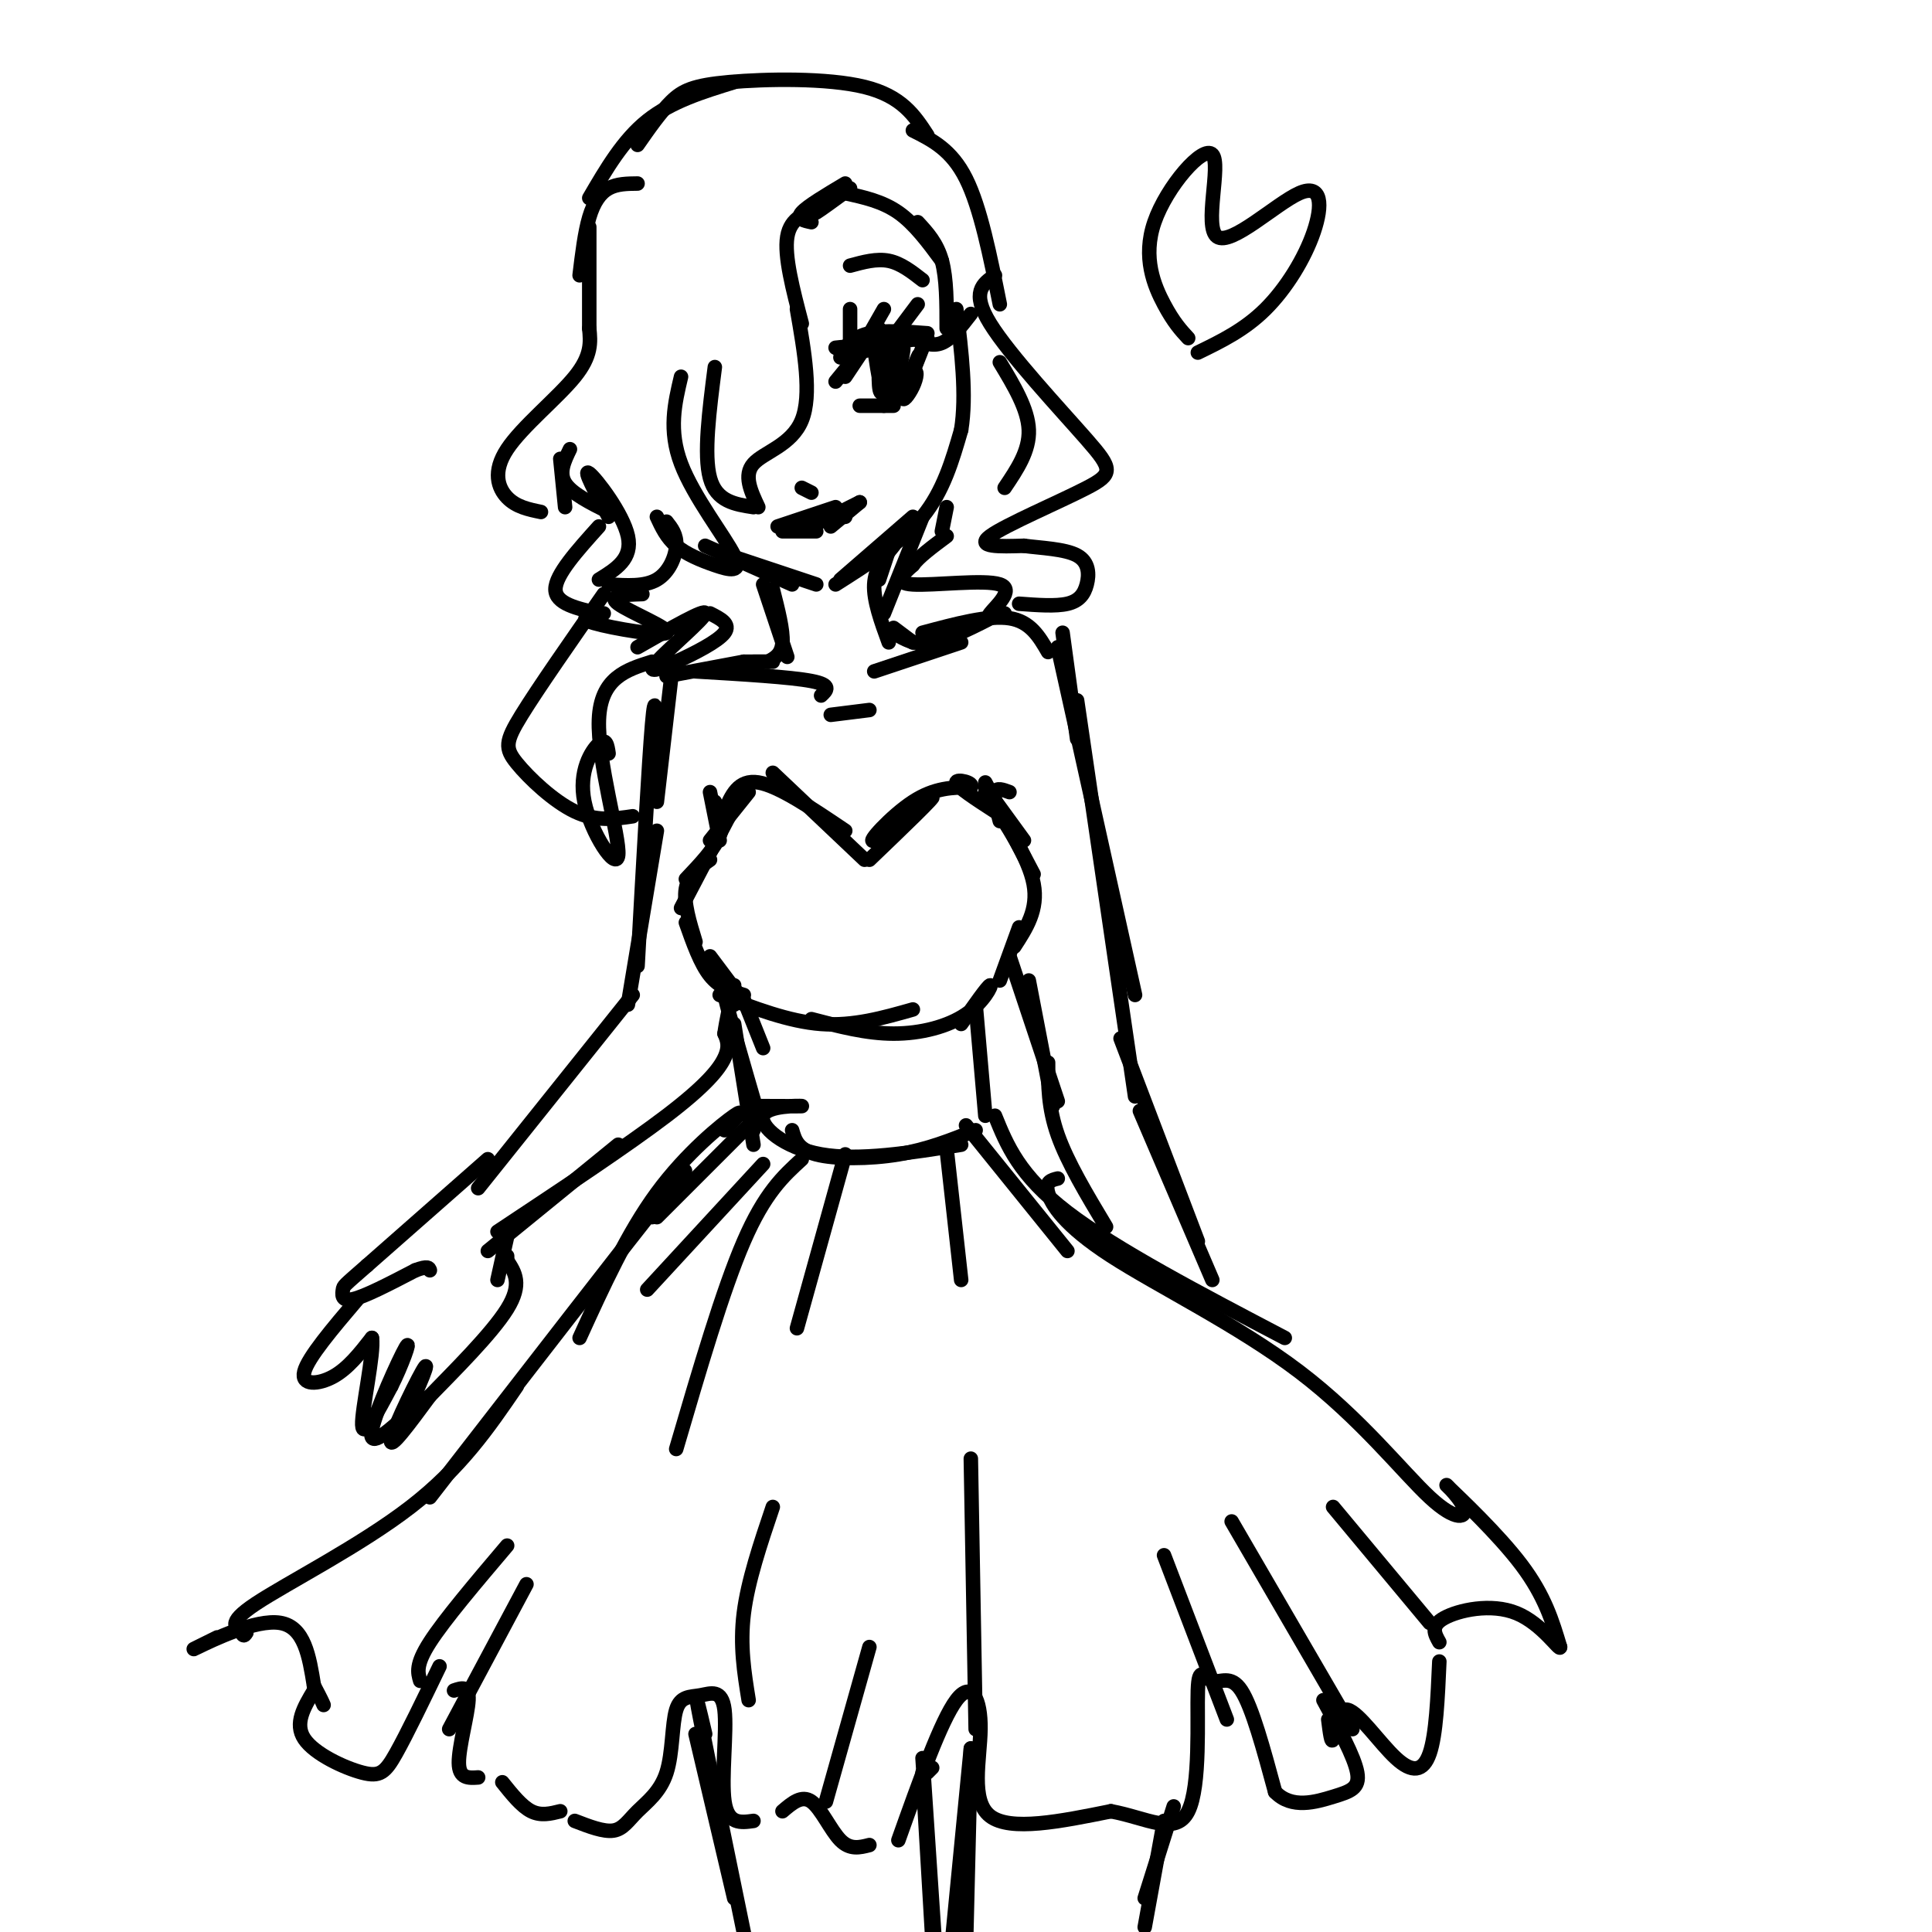 <svg viewBox='0 0 400 400' version='1.1' xmlns='http://www.w3.org/2000/svg' xmlns:xlink='http://www.w3.org/1999/xlink'><g fill='none' stroke='rgb(0,0,0)' stroke-width='3' stroke-linecap='round' stroke-linejoin='round'><path d='M132,38c-2.133,0.022 -4.267,0.044 -6,1c-1.733,0.956 -3.067,2.844 -4,6c-0.933,3.156 -1.467,7.578 -2,12'/><path d='M122,47c0.000,0.000 0.000,21.000 0,21'/><path d='M122,68c0.274,2.810 0.548,5.619 -3,10c-3.548,4.381 -10.917,10.333 -14,15c-3.083,4.667 -1.881,8.048 0,10c1.881,1.952 4.440,2.476 7,3'/><path d='M117,105c0.000,0.000 -1.000,-10.000 -1,-10'/><path d='M118,93c-1.167,2.417 -2.333,4.833 -1,7c1.333,2.167 5.167,4.083 9,6'/><path d='M126,107c-2.711,-5.044 -5.422,-10.089 -4,-9c1.422,1.089 6.978,8.311 8,13c1.022,4.689 -2.489,6.844 -6,9'/><path d='M126,121c3.733,0.244 7.467,0.489 10,-1c2.533,-1.489 3.867,-4.711 4,-7c0.133,-2.289 -0.933,-3.644 -2,-5'/><path d='M136,107c0.994,2.145 1.987,4.290 4,6c2.013,1.710 5.045,2.984 8,4c2.955,1.016 5.834,1.774 4,-2c-1.834,-3.774 -8.381,-12.078 -11,-19c-2.619,-6.922 -1.309,-12.461 0,-18'/><path d='M148,76c-1.167,9.083 -2.333,18.167 -1,23c1.333,4.833 5.167,5.417 9,6'/><path d='M157,105c-1.556,-3.311 -3.111,-6.622 -1,-9c2.111,-2.378 7.889,-3.822 10,-9c2.111,-5.178 0.556,-14.089 -1,-23'/><path d='M166,67c-1.833,-7.000 -3.667,-14.000 -3,-18c0.667,-4.000 3.833,-5.000 7,-6'/><path d='M168,46c-1.583,-0.333 -3.167,-0.667 -2,-2c1.167,-1.333 5.083,-3.667 9,-6'/><path d='M171,42c-1.417,1.250 -2.833,2.500 -2,2c0.833,-0.500 3.917,-2.750 7,-5'/><path d='M175,40c3.833,0.833 7.667,1.667 11,4c3.333,2.333 6.167,6.167 9,10'/><path d='M190,46c2.000,2.167 4.000,4.333 5,8c1.000,3.667 1.000,8.833 1,14'/><path d='M146,113c0.000,0.000 18.000,8.000 18,8'/><path d='M151,115c0.000,0.000 18.000,6.000 18,6'/><path d='M174,120c0.000,0.000 15.000,-13.000 15,-13'/><path d='M173,121c6.833,-4.333 13.667,-8.667 18,-14c4.333,-5.333 6.167,-11.667 8,-18'/><path d='M199,89c1.167,-7.167 0.083,-16.083 -1,-25'/><path d='M175,78c0.000,0.000 4.000,-6.000 4,-6'/><path d='M173,79c0.000,0.000 9.000,-11.000 9,-11'/><path d='M174,74c0.000,0.000 15.000,-4.000 15,-4'/><path d='M174,73c1.500,-1.667 3.000,-3.333 6,-4c3.000,-0.667 7.500,-0.333 12,0'/><path d='M173,72c0.000,0.000 19.000,-2.000 19,-2'/><path d='M181,72c0.815,5.667 1.631,11.333 3,10c1.369,-1.333 3.292,-9.667 3,-10c-0.292,-0.333 -2.798,7.333 -4,9c-1.202,1.667 -1.101,-2.667 -1,-7'/><path d='M182,74c0.509,-2.085 2.281,-3.796 3,-2c0.719,1.796 0.386,7.099 0,7c-0.386,-0.099 -0.825,-5.600 -1,-7c-0.175,-1.400 -0.088,1.300 0,4'/><path d='M178,84c0.000,0.000 7.000,0.000 7,0'/><path d='M183,84c2.450,-3.169 4.900,-6.338 6,-7c1.100,-0.662 0.852,1.183 0,3c-0.852,1.817 -2.306,3.604 -2,2c0.306,-1.604 2.373,-6.601 3,-8c0.627,-1.399 -0.187,0.801 -1,3'/><path d='M189,77c0.167,-0.333 1.083,-2.667 2,-5'/><path d='M189,70c2.000,0.917 4.000,1.833 6,1c2.000,-0.833 4.000,-3.417 6,-6'/><path d='M184,71c0.000,0.000 6.000,-8.000 6,-8'/><path d='M179,71c0.000,0.000 4.000,-7.000 4,-7'/><path d='M176,72c0.000,0.000 0.000,-8.000 0,-8'/><path d='M122,41c3.500,-6.000 7.000,-12.000 12,-16c5.000,-4.000 11.500,-6.000 18,-8'/><path d='M132,30c2.357,-3.381 4.714,-6.762 7,-9c2.286,-2.238 4.500,-3.333 12,-4c7.500,-0.667 20.286,-0.905 28,1c7.714,1.905 10.357,5.952 13,10'/><path d='M189,27c4.000,2.000 8.000,4.000 11,10c3.000,6.000 5.000,16.000 7,26'/><path d='M206,57c-2.517,1.735 -5.033,3.470 -1,10c4.033,6.530 14.617,17.853 20,24c5.383,6.147 5.565,7.116 0,10c-5.565,2.884 -16.876,7.681 -20,10c-3.124,2.319 1.938,2.159 7,2'/><path d='M212,113c3.421,0.463 8.474,0.619 11,2c2.526,1.381 2.526,3.987 2,6c-0.526,2.013 -1.579,3.432 -4,4c-2.421,0.568 -6.211,0.284 -10,0'/><path d='M208,127c-2.030,0.702 -4.060,1.405 -3,0c1.060,-1.405 5.208,-4.917 2,-6c-3.208,-1.083 -13.774,0.262 -18,0c-4.226,-0.262 -2.113,-2.131 0,-4'/><path d='M189,117c1.167,-1.667 4.083,-3.833 7,-6'/><path d='M195,110c0.000,0.000 1.000,-5.000 1,-5'/><path d='M207,75c2.917,4.833 5.833,9.667 6,14c0.167,4.333 -2.417,8.167 -5,12'/><path d='M124,109c-4.500,5.000 -9.000,10.000 -9,13c0.000,3.000 4.500,4.000 9,5'/><path d='M125,127c-2.869,0.452 -5.738,0.905 -2,2c3.738,1.095 14.083,2.833 15,2c0.917,-0.833 -7.595,-4.238 -10,-6c-2.405,-1.762 1.298,-1.881 5,-2'/><path d='M162,110c0.000,0.000 7.000,0.000 7,0'/><path d='M172,109c0.000,0.000 6.000,-5.000 6,-5'/><path d='M178,104c0.000,0.000 -8.000,4.000 -8,4'/><path d='M161,109c0.000,0.000 12.000,-4.000 12,-4'/><path d='M165,108c0.000,0.000 10.000,-1.000 10,-1'/><path d='M185,111c0.000,0.000 -3.000,9.000 -3,9'/><path d='M191,107c0.000,0.000 -8.000,20.000 -8,20'/><path d='M185,113c-1.917,2.333 -3.833,4.667 -4,8c-0.167,3.333 1.417,7.667 3,12'/><path d='M185,130c0.000,0.000 4.000,3.000 4,3'/><path d='M187,132c0.000,0.000 2.000,1.000 2,1'/><path d='M158,121c0.000,0.000 5.000,15.000 5,15'/><path d='M160,122c1.083,4.250 2.167,8.500 2,11c-0.167,2.500 -1.583,3.250 -3,4'/><path d='M160,137c0.000,0.000 -4.000,0.000 -4,0'/><path d='M159,137c0.000,0.000 -5.000,0.000 -5,0'/><path d='M166,101c0.000,0.000 2.000,1.000 2,1'/><path d='M176,55c2.750,-0.750 5.500,-1.500 8,-1c2.500,0.500 4.750,2.250 7,4'/><path d='M185,131c2.167,1.333 4.333,2.667 8,2c3.667,-0.667 8.833,-3.333 14,-6'/><path d='M191,131c6.833,-1.833 13.667,-3.667 18,-3c4.333,0.667 6.167,3.833 8,7'/><path d='M154,137c0.000,0.000 -16.000,3.000 -16,3'/><path d='M147,164c0.000,0.000 2.000,10.000 2,10'/><path d='M148,166c1.000,2.167 2.000,4.333 1,7c-1.000,2.667 -4.000,5.833 -7,9'/><path d='M152,167c0.000,0.000 -11.000,21.000 -11,21'/><path d='M147,178c-2.250,1.583 -4.500,3.167 -5,6c-0.500,2.833 0.750,6.917 2,11'/><path d='M142,191c1.500,4.250 3.000,8.500 5,11c2.000,2.500 4.500,3.250 7,4'/><path d='M147,198c0.000,0.000 6.000,8.000 6,8'/><path d='M209,164c-1.333,-0.500 -2.667,-1.000 -3,0c-0.333,1.000 0.333,3.500 1,6'/><path d='M204,163c0.000,0.000 8.000,11.000 8,11'/><path d='M204,162c0.000,0.000 10.000,19.000 10,19'/><path d='M204,164c4.500,6.833 9.000,13.667 10,19c1.000,5.333 -1.500,9.167 -4,13'/><path d='M211,192c0.000,0.000 -4.000,11.000 -4,11'/><path d='M154,207c0.000,0.000 4.000,10.000 4,10'/><path d='M152,208c-1.417,-2.917 -2.833,-5.833 -2,-2c0.833,3.833 3.917,14.417 7,25'/><path d='M152,212c0.000,0.000 4.000,25.000 4,25'/><path d='M156,228c0.000,0.000 0.000,6.000 0,6'/><path d='M155,229c5.738,0.024 11.476,0.048 11,0c-0.476,-0.048 -7.167,-0.167 -8,2c-0.833,2.167 4.190,6.619 12,8c7.810,1.381 18.405,-0.310 29,-2'/><path d='M164,234c0.578,2.000 1.156,4.000 5,5c3.844,1.000 10.956,1.000 17,0c6.044,-1.000 11.022,-3.000 16,-5'/><path d='M204,231c0.000,0.000 -2.000,-23.000 -2,-23'/><path d='M149,206c7.167,2.750 14.333,5.500 21,6c6.667,0.500 12.833,-1.250 19,-3'/><path d='M168,211c5.673,1.494 11.345,2.988 17,3c5.655,0.012 11.292,-1.458 15,-4c3.708,-2.542 5.488,-6.155 5,-6c-0.488,0.155 -3.244,4.077 -6,8'/><path d='M154,234c2.500,-2.500 5.000,-5.000 2,-2c-3.000,3.000 -11.500,11.500 -20,20'/><path d='M150,234c2.267,-2.378 4.533,-4.756 2,-3c-2.533,1.756 -9.867,7.644 -16,16c-6.133,8.356 -11.067,19.178 -16,30'/><path d='M135,252c5.333,-7.333 10.667,-14.667 3,-5c-7.667,9.667 -28.333,36.333 -49,63'/><path d='M107,287c-5.778,8.467 -11.556,16.933 -22,25c-10.444,8.067 -25.556,15.733 -32,20c-6.444,4.267 -4.222,5.133 -2,6'/><path d='M51,338c-0.500,1.000 -0.750,0.500 -1,0'/><path d='M45,339c-3.422,1.689 -6.844,3.378 -4,2c2.844,-1.378 11.956,-5.822 17,-5c5.044,0.822 6.022,6.911 7,13'/><path d='M65,349c1.500,2.833 1.750,3.417 2,4'/><path d='M65,350c-2.048,3.423 -4.095,6.845 -2,10c2.095,3.155 8.333,6.042 12,7c3.667,0.958 4.762,-0.012 7,-4c2.238,-3.988 5.619,-10.994 9,-18'/><path d='M94,350c1.578,-0.533 3.156,-1.067 3,2c-0.156,3.067 -2.044,9.733 -2,13c0.044,3.267 2.022,3.133 4,3'/><path d='M104,369c2.000,2.500 4.000,5.000 6,6c2.000,1.000 4.000,0.500 6,0'/><path d='M119,377c2.989,1.156 5.977,2.311 8,2c2.023,-0.311 3.080,-2.090 5,-4c1.920,-1.910 4.702,-3.951 6,-8c1.298,-4.049 1.110,-10.107 2,-13c0.890,-2.893 2.857,-2.621 5,-3c2.143,-0.379 4.462,-1.410 5,3c0.538,4.410 -0.703,14.260 0,19c0.703,4.740 3.352,4.370 6,4'/><path d='M162,375c2.000,-1.711 4.000,-3.422 6,-2c2.000,1.422 4.000,5.978 6,8c2.000,2.022 4.000,1.511 6,1'/><path d='M186,381c4.417,-12.393 8.833,-24.786 12,-29c3.167,-4.214 5.083,-0.250 5,6c-0.083,6.250 -2.167,14.786 2,18c4.167,3.214 14.583,1.107 25,-1'/><path d='M230,375c7.399,1.339 13.397,5.188 16,0c2.603,-5.188 1.811,-19.411 2,-25c0.189,-5.589 1.359,-2.543 3,-2c1.641,0.543 3.755,-1.416 6,2c2.245,3.416 4.623,12.208 7,21'/><path d='M264,371c3.417,3.595 8.458,2.083 12,1c3.542,-1.083 5.583,-1.738 5,-5c-0.583,-3.262 -3.792,-9.131 -7,-15'/><path d='M206,231c2.500,6.167 5.000,12.333 15,20c10.000,7.667 27.500,16.833 45,26'/><path d='M219,244c-1.335,0.321 -2.669,0.642 -2,3c0.669,2.358 3.342,6.752 13,13c9.658,6.248 26.301,14.352 39,24c12.699,9.648 21.452,20.842 27,26c5.548,5.158 7.889,4.279 7,2c-0.889,-2.279 -5.009,-5.960 -3,-4c2.009,1.960 10.145,9.560 15,16c4.855,6.440 6.427,11.720 8,17'/><path d='M323,341c0.083,1.048 -3.708,-4.833 -9,-7c-5.292,-2.167 -12.083,-0.619 -15,1c-2.917,1.619 -1.958,3.310 -1,5'/><path d='M298,344c-0.333,7.560 -0.667,15.120 -2,19c-1.333,3.880 -3.667,4.081 -7,1c-3.333,-3.081 -7.667,-9.445 -10,-10c-2.333,-0.555 -2.667,4.699 -3,6c-0.333,1.301 -0.667,-1.349 -1,-4'/><path d='M280,358c0.000,0.000 -25.000,-43.000 -25,-43'/><path d='M296,336c0.000,0.000 -20.000,-24.000 -20,-24'/><path d='M202,358c0.000,0.000 -1.000,-56.000 -1,-56'/><path d='M254,356c0.000,0.000 -13.000,-34.000 -13,-34'/><path d='M155,352c-0.917,-5.667 -1.833,-11.333 -1,-18c0.833,-6.667 3.417,-14.333 6,-22'/><path d='M171,373c0.000,0.000 9.000,-32.000 9,-32'/><path d='M93,358c0.000,0.000 16.000,-30.000 16,-30'/><path d='M87,348c-0.500,-1.667 -1.000,-3.333 2,-8c3.000,-4.667 9.500,-12.333 16,-20'/><path d='M158,241c0.000,0.000 -24.000,26.000 -24,26'/><path d='M166,240c-3.833,3.500 -7.667,7.000 -12,17c-4.333,10.000 -9.167,26.500 -14,43'/><path d='M175,239c0.000,0.000 -10.000,36.000 -10,36'/><path d='M196,238c0.000,0.000 3.000,27.000 3,27'/><path d='M200,233c0.000,0.000 21.000,26.000 21,26'/><path d='M147,174c0.000,0.000 8.000,-10.000 8,-10'/><path d='M150,168c1.417,-3.333 2.833,-6.667 7,-6c4.167,0.667 11.083,5.333 18,10'/><path d='M160,160c0.000,0.000 19.000,18.000 19,18'/><path d='M180,178c7.018,-6.732 14.036,-13.464 13,-13c-1.036,0.464 -10.125,8.125 -12,9c-1.875,0.875 3.464,-5.036 8,-8c4.536,-2.964 8.268,-2.982 12,-3'/><path d='M201,163c0.844,-0.956 -3.044,-1.844 -3,-1c0.044,0.844 4.022,3.422 8,6'/><path d='M144,139c9.833,0.583 19.667,1.167 24,2c4.333,0.833 3.167,1.917 2,3'/><path d='M172,148c0.000,0.000 8.000,-1.000 8,-1'/><path d='M181,139c0.000,0.000 18.000,-6.000 18,-6'/><path d='M220,131c0.000,0.000 3.000,22.000 3,22'/><path d='M219,134c0.000,0.000 16.000,72.000 16,72'/><path d='M223,145c0.000,0.000 12.000,82.000 12,82'/><path d='M209,198c0.000,0.000 10.000,30.000 10,30'/><path d='M213,203c0.000,0.000 5.000,26.000 5,26'/><path d='M232,215c0.000,0.000 16.000,42.000 16,42'/><path d='M236,230c0.000,0.000 15.000,35.000 15,35'/><path d='M217,220c0.000,4.667 0.000,9.333 2,15c2.000,5.667 6.000,12.333 10,19'/><path d='M139,140c0.000,0.000 -3.000,26.000 -3,26'/><path d='M136,153c-0.167,-5.417 -0.333,-10.833 -1,-3c-0.667,7.833 -1.833,28.917 -3,50'/><path d='M136,172c0.000,0.000 -6.000,36.000 -6,36'/><path d='M131,206c0.000,0.000 -32.000,40.000 -32,40'/><path d='M101,259c0.000,0.000 27.000,-22.000 27,-22'/><path d='M103,255c13.444,-8.911 26.889,-17.822 35,-24c8.111,-6.178 10.889,-9.622 12,-12c1.111,-2.378 0.556,-3.689 0,-5'/><path d='M150,214c0.333,-2.500 1.167,-6.250 2,-10'/><path d='M101,240c0.000,0.000 -25.000,22.000 -25,22'/><path d='M76,262c-4.964,4.345 -4.875,4.208 -5,5c-0.125,0.792 -0.464,2.512 2,2c2.464,-0.512 7.732,-3.256 13,-6'/><path d='M86,263c2.667,-1.000 2.833,-0.500 3,0'/><path d='M74,269c-5.133,6.044 -10.267,12.089 -11,15c-0.733,2.911 2.933,2.689 6,1c3.067,-1.689 5.533,-4.844 8,-8'/><path d='M77,277c0.533,3.111 -2.133,14.889 -2,18c0.133,3.111 3.067,-2.444 6,-8'/><path d='M81,287c2.095,-4.083 4.333,-10.292 3,-8c-1.333,2.292 -6.238,13.083 -7,17c-0.762,3.917 2.619,0.958 6,-2'/><path d='M83,294c2.571,-3.798 6.000,-12.292 5,-11c-1.000,1.292 -6.429,12.369 -7,15c-0.571,2.631 3.714,-3.185 8,-9'/><path d='M89,289c4.800,-4.956 12.800,-12.844 16,-18c3.200,-5.156 1.600,-7.578 0,-10'/><path d='M105,261c0.000,-1.667 0.000,-0.833 0,0'/><path d='M103,265c0.000,0.000 2.000,-9.000 2,-9'/><path d='M144,359c0.000,0.000 8.000,34.000 8,34'/><path d='M146,359c-1.250,-5.333 -2.500,-10.667 -1,-3c1.500,7.667 5.750,28.333 10,49'/><path d='M193,366c0.000,0.000 -1.000,1.000 -1,1'/><path d='M191,367c0.000,0.000 2.000,34.000 2,34'/><path d='M191,364c0.000,0.000 3.000,45.000 3,45'/><path d='M201,362c0.000,0.000 -1.000,41.000 -1,41'/><path d='M201,362c0.000,0.000 -4.000,41.000 -4,41'/><path d='M241,377c0.000,0.000 -4.000,22.000 -4,22'/><path d='M243,374c0.000,0.000 -6.000,19.000 -6,19'/><path d='M125,123c-6.786,9.726 -13.571,19.452 -17,25c-3.429,5.548 -3.500,6.917 -1,10c2.500,3.083 7.571,7.881 12,10c4.429,2.119 8.214,1.560 12,1'/><path d='M126,156c-0.244,-1.667 -0.488,-3.333 -2,-2c-1.512,1.333 -4.292,5.667 -3,12c1.292,6.333 6.656,14.667 7,11c0.344,-3.667 -4.330,-19.333 -4,-28c0.330,-8.667 5.665,-10.333 11,-12'/><path d='M132,134c7.086,-4.049 14.172,-8.099 14,-7c-0.172,1.099 -7.603,7.346 -10,10c-2.397,2.654 0.239,1.715 4,0c3.761,-1.715 8.646,-4.204 10,-6c1.354,-1.796 -0.823,-2.898 -3,-4'/><path d='M246,70c-1.497,-1.618 -2.993,-3.237 -5,-7c-2.007,-3.763 -4.524,-9.671 -2,-17c2.524,-7.329 10.089,-16.080 12,-14c1.911,2.080 -1.833,14.991 1,17c2.833,2.009 12.244,-6.884 17,-9c4.756,-2.116 4.857,2.546 3,8c-1.857,5.454 -5.674,11.701 -10,16c-4.326,4.299 -9.163,6.649 -14,9'/></g>
</svg>